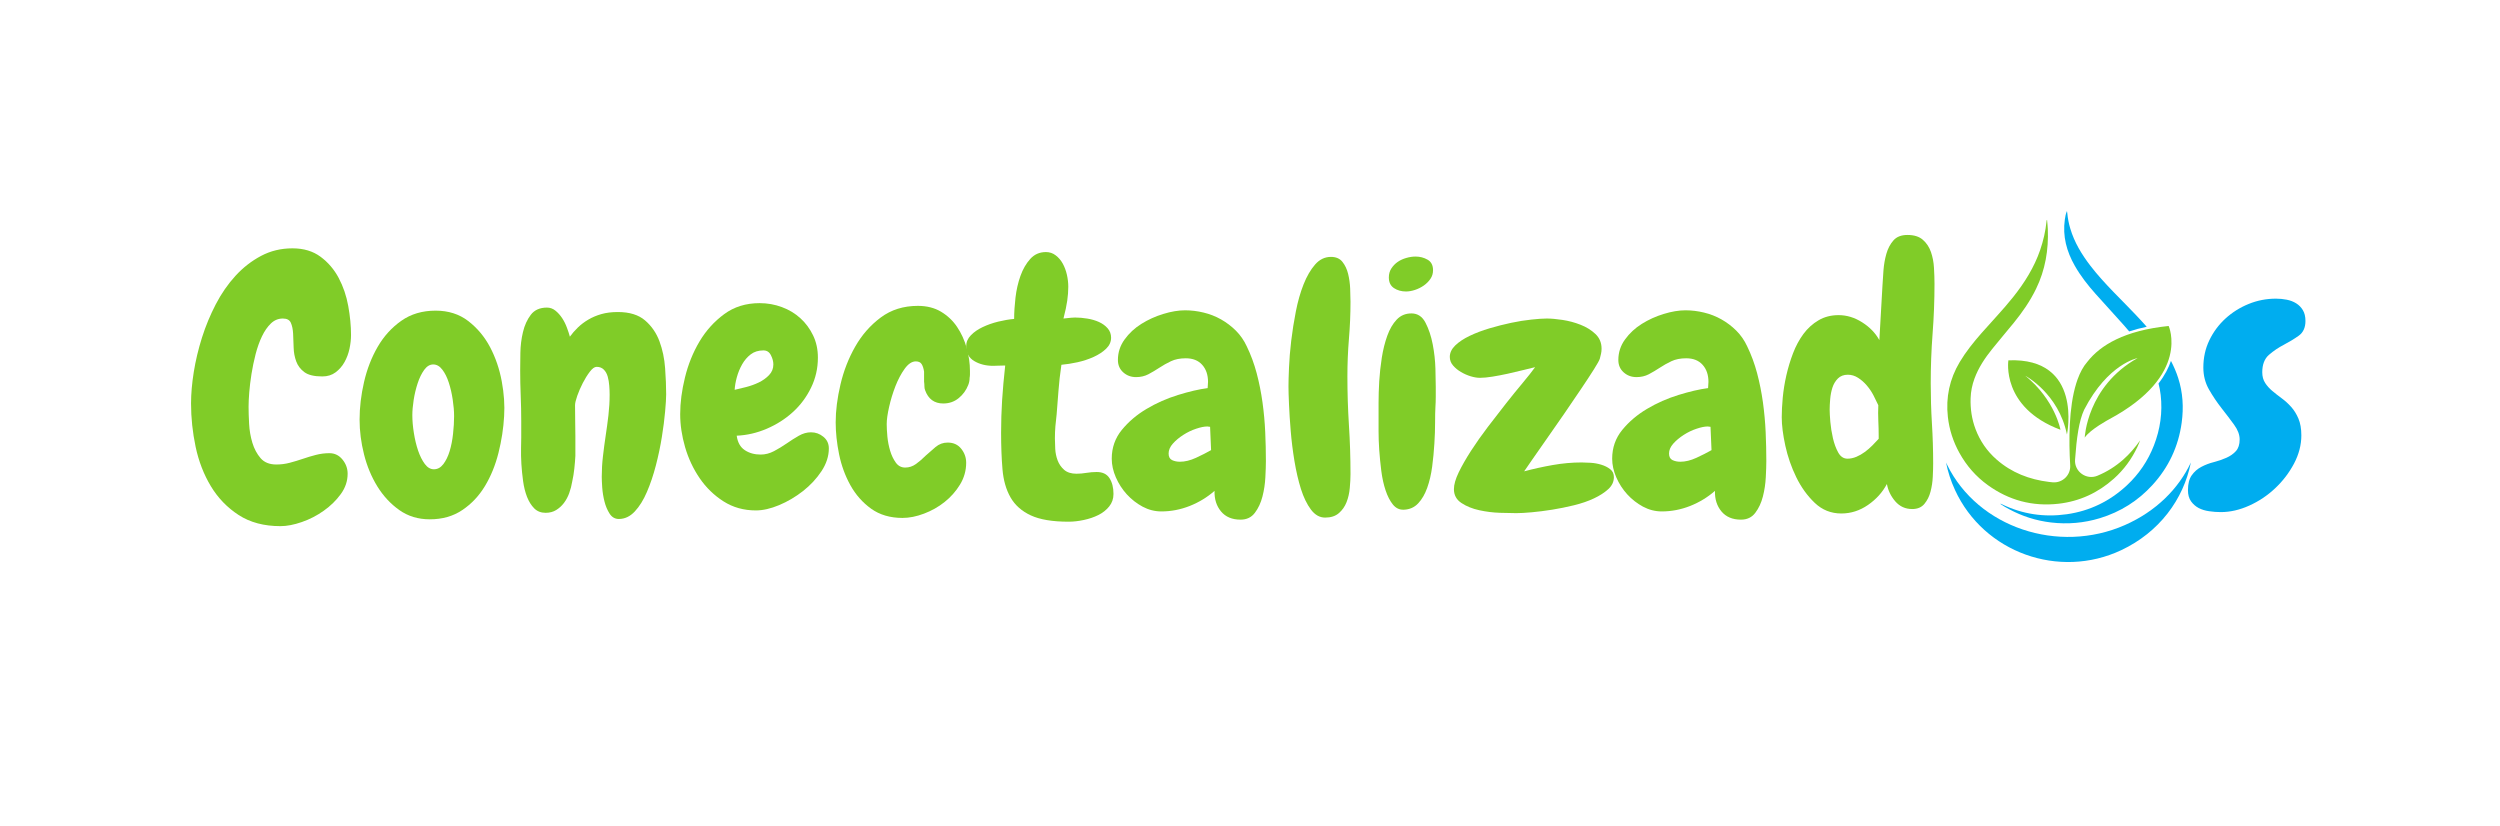 <svg xmlns="http://www.w3.org/2000/svg" xmlns:xlink="http://www.w3.org/1999/xlink" width="1090" viewBox="0 0 817.5 270" height="360" preserveAspectRatio="xMidYMid meet"><defs><g></g><clipPath id="07bd3ca1bc"><path d="M 636.359 151.125 L 716.422 151.125 L 716.422 183.781 L 636.359 183.781 Z M 636.359 151.125 " clip-rule="nonzero"></path></clipPath><clipPath id="fbee37e7ff"><path d="M 636.203 71 L 711 71 L 711 165 L 636.203 165 Z M 636.203 71 " clip-rule="nonzero"></path></clipPath></defs><g clip-path="url(#07bd3ca1bc)"><path fill="#00adef" d="M 694.848 171.691 C 673.09 181.285 646.82 172.504 636.746 152.059 C 636.613 151.785 636.488 151.516 636.359 151.242 C 636.945 154.234 637.906 157.242 639.301 160.266 C 648.727 180.715 673.305 189.496 693.66 179.898 C 706.031 174.066 714.008 163.344 716.418 151.223 C 712.367 159.871 704.984 167.219 694.848 171.691 " fill-opacity="1" fill-rule="nonzero"></path></g><path fill="#80cc28" d="M 656.742 117.828 C 656.742 117.828 654.262 133.227 673.777 140.539 C 673.777 140.539 672.023 130.773 662.285 122.891 C 662.285 122.891 673.148 128.605 675.895 142.09 C 675.895 142.09 681.246 116.828 656.742 117.828 " fill-opacity="1" fill-rule="nonzero"></path><path fill="#00adef" d="M 685.266 96.113 C 688.371 99.594 691.543 103.012 694.637 106.5 C 695.184 107.117 695.719 107.746 696.25 108.375 C 698.035 107.781 699.945 107.273 701.973 106.852 C 701.438 106.242 700.895 105.641 700.348 105.043 C 697.309 101.727 694.102 98.57 690.98 95.332 C 688.395 92.645 685.867 89.906 683.594 86.945 C 680.727 83.215 678.305 79.242 676.969 74.695 C 676.492 73.082 676.16 71.441 676.012 69.766 C 675.988 69.512 675.938 69.254 675.902 69 C 675.492 69.902 675.336 70.852 675.199 71.801 C 674.43 77.234 675.781 82.223 678.469 86.926 C 680.367 90.254 682.719 93.258 685.266 96.113 " fill-opacity="1" fill-rule="nonzero"></path><path fill="#00adef" d="M 712.258 123.578 C 711.633 121.645 710.832 119.793 709.902 118.008 C 709.168 120.199 707.918 122.715 705.836 125.398 C 706.152 126.629 706.398 127.879 706.543 129.16 C 707.191 134.84 706.398 140.344 704.328 145.668 C 702.375 150.688 699.414 155.059 695.453 158.742 C 689.922 163.883 683.398 167.078 675.871 168.152 C 668.441 169.211 661.32 168.148 654.566 164.867 C 654.441 164.805 654.324 164.676 654.09 164.773 C 655.02 165.441 655.988 165.973 656.957 166.496 C 661.242 168.812 665.816 170.273 670.668 170.848 C 676.094 171.488 681.434 171.039 686.664 169.445 C 693.395 167.395 699.121 163.77 703.824 158.629 C 709.145 152.82 712.348 145.996 713.41 138.211 C 714.086 133.254 713.809 128.371 712.258 123.578 " fill-opacity="1" fill-rule="nonzero"></path><g clip-path="url(#fbee37e7ff)"><path fill="#80cc28" d="M 673.09 164.727 C 680.043 163.945 686.086 161.125 691.254 156.504 C 694.523 153.582 697.059 150.102 698.922 146.152 C 699.09 145.797 699.246 145.438 699.395 145.078 C 699.547 144.723 699.684 144.363 699.824 144.004 C 698.199 146.312 696.402 148.43 694.293 150.289 C 691.793 152.492 689.012 154.254 685.926 155.535 C 685.902 155.547 685.875 155.559 685.848 155.57 C 682.223 157.062 678.27 154.199 678.543 150.328 C 679.051 143.137 679.82 137.625 681.52 133.977 C 689.344 118.855 698.98 117.102 698.98 117.102 C 682.391 126.395 681.703 143.105 681.703 143.105 C 683.477 140.41 689.789 137.055 689.789 137.055 C 716.496 122.703 709.152 106.594 709.152 106.594 C 694.781 108.07 686.852 112.828 682.578 118.297 C 681.242 119.812 680.195 121.781 679.375 124.035 C 679.219 124.445 679.082 124.859 678.957 125.27 C 676.445 133.258 676.48 144.262 676.957 152.16 C 677.152 155.359 674.426 158.004 671.195 157.715 C 670.805 157.68 670.41 157.637 670.02 157.59 C 663.586 156.797 657.793 154.566 652.895 150.273 C 649.75 147.523 647.461 144.203 646 140.324 C 644.766 137.055 644.277 133.664 644.391 130.18 C 644.465 127.98 644.898 125.855 645.656 123.793 C 646.973 120.211 649.066 117.074 651.449 114.117 C 653.773 111.234 656.18 108.414 658.52 105.543 C 661.324 102.09 663.844 98.457 665.793 94.453 C 668.812 88.25 669.914 81.688 669.633 74.859 C 669.594 73.883 669.477 72.91 669.391 71.895 C 669.188 72.07 669.223 72.266 669.203 72.445 C 668.883 75.629 668.172 78.73 667.133 81.754 C 665.176 87.457 662.008 92.48 658.266 97.184 C 655.023 101.254 651.398 105 647.969 108.914 C 645.348 111.902 642.863 114.984 640.82 118.402 C 637.508 123.957 636.238 129.934 636.953 136.324 C 637.418 140.5 638.695 144.434 640.742 148.125 C 643.059 152.309 646.145 155.844 650.039 158.648 C 656.918 163.602 664.613 165.676 673.09 164.727 " fill-opacity="1" fill-rule="nonzero"></path></g><g fill="#80cc28" fill-opacity="1"><g transform="translate(61.91, 166.565)"><g><path d="M 52.875 -57.016 C 52.875 -55.598 52.707 -54.102 52.375 -52.531 C 52.039 -50.969 51.5 -49.516 50.75 -48.172 C 50 -46.828 49.023 -45.707 47.828 -44.812 C 46.641 -43.914 45.188 -43.469 43.469 -43.469 C 40.852 -43.469 38.91 -43.93 37.641 -44.859 C 36.367 -45.797 35.473 -46.973 34.953 -48.391 C 34.43 -49.816 34.148 -51.332 34.109 -52.938 C 34.078 -54.539 34.02 -56.051 33.938 -57.469 C 33.863 -58.883 33.617 -60.062 33.203 -61 C 32.797 -61.938 31.922 -62.406 30.578 -62.406 C 29.086 -62.406 27.781 -61.863 26.656 -60.781 C 25.539 -59.695 24.57 -58.297 23.75 -56.578 C 22.926 -54.859 22.234 -52.914 21.672 -50.75 C 21.117 -48.582 20.672 -46.43 20.328 -44.297 C 19.992 -42.172 19.75 -40.156 19.594 -38.25 C 19.445 -36.352 19.375 -34.805 19.375 -33.609 C 19.375 -32.035 19.43 -30.164 19.547 -28 C 19.66 -25.844 20.016 -23.773 20.609 -21.797 C 21.211 -19.816 22.109 -18.133 23.297 -16.75 C 24.492 -15.363 26.211 -14.672 28.453 -14.672 C 29.953 -14.672 31.41 -14.859 32.828 -15.234 C 34.242 -15.609 35.66 -16.035 37.078 -16.516 C 38.492 -17.004 39.93 -17.438 41.391 -17.812 C 42.848 -18.188 44.32 -18.375 45.812 -18.375 C 47.531 -18.375 48.953 -17.68 50.078 -16.297 C 51.203 -14.922 51.766 -13.375 51.766 -11.656 C 51.766 -9.258 51.016 -7.035 49.516 -4.984 C 48.023 -2.93 46.176 -1.125 43.969 0.438 C 41.77 2.008 39.379 3.242 36.797 4.141 C 34.223 5.035 31.891 5.484 29.797 5.484 C 24.422 5.484 19.863 4.27 16.125 1.844 C 12.395 -0.582 9.367 -3.719 7.047 -7.562 C 4.734 -11.406 3.07 -15.695 2.062 -20.438 C 1.062 -25.188 0.562 -29.914 0.562 -34.625 C 0.562 -37.758 0.859 -41.191 1.453 -44.922 C 2.055 -48.66 2.953 -52.414 4.141 -56.188 C 5.336 -59.957 6.848 -63.598 8.672 -67.109 C 10.504 -70.617 12.656 -73.719 15.125 -76.406 C 17.594 -79.094 20.375 -81.254 23.469 -82.891 C 26.57 -84.535 29.988 -85.359 33.719 -85.359 C 37.375 -85.359 40.438 -84.441 42.906 -82.609 C 45.375 -80.785 47.352 -78.473 48.844 -75.672 C 50.332 -72.867 51.375 -69.805 51.969 -66.484 C 52.57 -63.16 52.875 -60.004 52.875 -57.016 Z M 52.875 -57.016 "></path></g></g></g><g fill="#80cc28" fill-opacity="1"><g transform="translate(115.896, 166.565)"><g><path d="M 24.641 3.25 C 20.836 3.25 17.516 2.238 14.672 0.219 C 11.836 -1.789 9.445 -4.363 7.5 -7.5 C 5.562 -10.645 4.109 -14.141 3.141 -17.984 C 2.172 -21.828 1.688 -25.617 1.688 -29.359 C 1.688 -33.316 2.172 -37.406 3.141 -41.625 C 4.109 -45.844 5.598 -49.688 7.609 -53.156 C 9.629 -56.633 12.207 -59.473 15.344 -61.672 C 18.477 -63.879 22.211 -64.984 26.547 -64.984 C 30.734 -64.984 34.301 -63.844 37.25 -61.562 C 40.195 -59.281 42.566 -56.441 44.359 -53.047 C 46.148 -49.648 47.422 -45.93 48.172 -41.891 C 48.922 -37.859 49.18 -34.051 48.953 -30.469 C 48.734 -26.508 48.117 -22.516 47.109 -18.484 C 46.098 -14.453 44.617 -10.828 42.672 -7.609 C 40.734 -4.398 38.27 -1.789 35.281 0.219 C 32.301 2.238 28.754 3.25 24.641 3.25 Z M 25.766 -47.391 C 24.648 -47.391 23.66 -46.789 22.797 -45.594 C 21.941 -44.395 21.234 -42.938 20.672 -41.219 C 20.109 -39.508 19.676 -37.703 19.375 -35.797 C 19.082 -33.891 18.938 -32.227 18.938 -30.812 C 18.938 -29.02 19.102 -27.078 19.438 -24.984 C 19.77 -22.891 20.234 -20.961 20.828 -19.203 C 21.43 -17.453 22.16 -16 23.016 -14.844 C 23.879 -13.688 24.867 -13.109 25.984 -13.109 C 27.18 -13.109 28.207 -13.664 29.062 -14.781 C 29.926 -15.906 30.617 -17.328 31.141 -19.047 C 31.66 -20.766 32.031 -22.648 32.25 -24.703 C 32.477 -26.754 32.594 -28.676 32.594 -30.469 C 32.594 -32.113 32.441 -33.926 32.141 -35.906 C 31.848 -37.883 31.422 -39.734 30.859 -41.453 C 30.305 -43.172 29.598 -44.586 28.734 -45.703 C 27.879 -46.828 26.891 -47.391 25.766 -47.391 Z M 25.766 -47.391 "></path></g></g></g><g fill="#80cc28" fill-opacity="1"><g transform="translate(167.195, 166.565)"><g><path d="M 35.172 3.141 C 33.898 3.141 32.891 2.555 32.141 1.391 C 31.398 0.234 30.844 -1.086 30.469 -2.578 C 30.094 -4.066 29.848 -5.578 29.734 -7.109 C 29.629 -8.641 29.578 -9.816 29.578 -10.641 C 29.578 -12.879 29.707 -15.117 29.969 -17.359 C 30.227 -19.598 30.523 -21.836 30.859 -24.078 C 31.203 -26.328 31.504 -28.57 31.766 -30.812 C 32.023 -33.051 32.156 -35.289 32.156 -37.531 C 32.156 -38.426 32.113 -39.395 32.031 -40.438 C 31.957 -41.488 31.789 -42.477 31.531 -43.406 C 31.27 -44.344 30.844 -45.109 30.25 -45.703 C 29.656 -46.305 28.867 -46.609 27.891 -46.609 C 27.223 -46.609 26.477 -46.066 25.656 -44.984 C 24.832 -43.898 24.066 -42.664 23.359 -41.281 C 22.648 -39.895 22.051 -38.508 21.562 -37.125 C 21.082 -35.75 20.844 -34.727 20.844 -34.062 C 20.844 -32.414 20.859 -30.75 20.891 -29.062 C 20.93 -27.383 20.953 -25.688 20.953 -23.969 L 20.953 -17.484 C 20.879 -16.129 20.766 -14.742 20.609 -13.328 C 20.461 -11.91 20.238 -10.531 19.938 -9.188 C 19.719 -7.844 19.383 -6.551 18.938 -5.312 C 18.488 -4.082 17.906 -3 17.188 -2.062 C 16.477 -1.133 15.641 -0.375 14.672 0.219 C 13.703 0.82 12.547 1.125 11.203 1.125 C 9.711 1.125 8.477 0.641 7.5 -0.328 C 6.531 -1.305 5.742 -2.562 5.141 -4.094 C 4.547 -5.625 4.117 -7.336 3.859 -9.234 C 3.598 -11.141 3.41 -13.008 3.297 -14.844 C 3.191 -16.676 3.156 -18.359 3.188 -19.891 C 3.227 -21.422 3.25 -22.633 3.25 -23.531 L 3.25 -28.797 C 3.25 -31.629 3.191 -34.426 3.078 -37.188 C 2.961 -39.957 2.906 -42.723 2.906 -45.484 C 2.906 -46.973 2.926 -48.875 2.969 -51.188 C 3.008 -53.508 3.289 -55.77 3.812 -57.969 C 4.332 -60.176 5.188 -62.062 6.375 -63.625 C 7.57 -65.195 9.332 -65.984 11.656 -65.984 C 12.695 -65.984 13.629 -65.645 14.453 -64.969 C 15.273 -64.301 16.004 -63.484 16.641 -62.516 C 17.273 -61.547 17.797 -60.5 18.203 -59.375 C 18.617 -58.258 18.938 -57.289 19.156 -56.469 C 19.906 -57.508 20.781 -58.516 21.781 -59.484 C 22.789 -60.453 23.93 -61.312 25.203 -62.062 C 26.473 -62.812 27.891 -63.41 29.453 -63.859 C 31.023 -64.305 32.82 -64.531 34.844 -64.531 C 38.656 -64.531 41.625 -63.613 43.75 -61.781 C 45.875 -59.957 47.441 -57.68 48.453 -54.953 C 49.461 -52.223 50.078 -49.289 50.297 -46.156 C 50.523 -43.02 50.641 -40.18 50.641 -37.641 C 50.641 -36.367 50.523 -34.484 50.297 -31.984 C 50.078 -29.484 49.723 -26.719 49.234 -23.688 C 48.754 -20.664 48.102 -17.566 47.281 -14.391 C 46.457 -11.223 45.484 -8.332 44.359 -5.719 C 43.242 -3.102 41.922 -0.973 40.391 0.672 C 38.859 2.316 37.117 3.141 35.172 3.141 Z M 35.172 3.141 "></path></g></g></g><g fill="#80cc28" fill-opacity="1"><g transform="translate(220.733, 166.565)"><g><path d="M 50.297 -19.938 C 50.297 -17.395 49.492 -14.91 47.891 -12.484 C 46.285 -10.055 44.27 -7.891 41.844 -5.984 C 39.414 -4.086 36.816 -2.555 34.047 -1.391 C 31.285 -0.234 28.75 0.344 26.438 0.344 C 22.477 0.344 18.945 -0.645 15.844 -2.625 C 12.75 -4.602 10.156 -7.125 8.062 -10.188 C 5.969 -13.25 4.379 -16.629 3.297 -20.328 C 2.223 -24.023 1.688 -27.629 1.688 -31.141 C 1.688 -34.879 2.207 -38.875 3.25 -43.125 C 4.289 -47.383 5.875 -51.305 8 -54.891 C 10.133 -58.473 12.828 -61.457 16.078 -63.844 C 19.328 -66.238 23.191 -67.438 27.672 -67.438 C 30.211 -67.438 32.641 -67.004 34.953 -66.141 C 37.266 -65.285 39.281 -64.07 41 -62.5 C 42.719 -60.938 44.098 -59.07 45.141 -56.906 C 46.191 -54.738 46.719 -52.312 46.719 -49.625 C 46.719 -46.113 45.969 -42.828 44.469 -39.766 C 42.977 -36.703 41 -34.051 38.531 -31.812 C 36.07 -29.57 33.234 -27.758 30.016 -26.375 C 26.805 -25 23.523 -24.238 20.172 -24.094 C 20.461 -21.926 21.336 -20.352 22.797 -19.375 C 24.254 -18.406 25.988 -17.922 28 -17.922 C 29.5 -17.922 30.957 -18.297 32.375 -19.047 C 33.789 -19.797 35.172 -20.633 36.516 -21.562 C 37.859 -22.5 39.18 -23.336 40.484 -24.078 C 41.797 -24.828 43.125 -25.203 44.469 -25.203 C 45.969 -25.203 47.312 -24.719 48.5 -23.75 C 49.695 -22.781 50.297 -21.508 50.297 -19.938 Z M 32.156 -47.391 C 32.156 -48.359 31.891 -49.363 31.359 -50.406 C 30.836 -51.457 30.02 -51.984 28.906 -51.984 C 27.258 -51.984 25.875 -51.551 24.75 -50.688 C 23.633 -49.832 22.703 -48.75 21.953 -47.438 C 21.211 -46.133 20.633 -44.734 20.219 -43.234 C 19.812 -41.742 19.57 -40.363 19.5 -39.094 C 20.539 -39.32 21.789 -39.625 23.25 -40 C 24.707 -40.375 26.086 -40.875 27.391 -41.5 C 28.703 -42.133 29.82 -42.938 30.75 -43.906 C 31.688 -44.883 32.156 -46.047 32.156 -47.391 Z M 32.156 -47.391 "></path></g></g></g><g fill="#80cc28" fill-opacity="1"><g transform="translate(272.143, 166.565)"><g><path d="M 44.922 -43.016 C 44.922 -42.641 44.883 -42.25 44.812 -41.844 C 44.738 -41.438 44.625 -41.047 44.469 -40.672 C 43.801 -38.953 42.754 -37.516 41.328 -36.359 C 39.91 -35.203 38.234 -34.625 36.297 -34.625 C 33.379 -34.625 31.398 -36.078 30.359 -38.984 C 30.211 -39.359 30.141 -39.785 30.141 -40.266 C 30.141 -40.754 30.102 -41.258 30.031 -41.781 L 30.031 -45.031 C 29.875 -46.082 29.609 -46.906 29.234 -47.5 C 28.867 -48.094 28.234 -48.391 27.328 -48.391 C 26.066 -48.391 24.852 -47.586 23.688 -45.984 C 22.531 -44.379 21.52 -42.473 20.656 -40.266 C 19.801 -38.066 19.113 -35.812 18.594 -33.5 C 18.07 -31.188 17.812 -29.316 17.812 -27.891 C 17.812 -26.773 17.883 -25.41 18.031 -23.797 C 18.188 -22.191 18.488 -20.645 18.938 -19.156 C 19.383 -17.664 20 -16.379 20.781 -15.297 C 21.562 -14.211 22.586 -13.672 23.859 -13.672 C 25.129 -13.672 26.305 -14.062 27.391 -14.844 C 28.473 -15.625 29.535 -16.539 30.578 -17.594 C 31.555 -18.488 32.625 -19.422 33.781 -20.391 C 34.938 -21.359 36.258 -21.844 37.75 -21.844 C 39.625 -21.844 41.098 -21.172 42.172 -19.828 C 43.254 -18.484 43.797 -16.953 43.797 -15.234 C 43.797 -12.691 43.125 -10.316 41.781 -8.109 C 40.438 -5.91 38.754 -4.008 36.734 -2.406 C 34.723 -0.801 32.484 0.461 30.016 1.391 C 27.555 2.328 25.207 2.797 22.969 2.797 C 18.938 2.797 15.52 1.789 12.719 -0.219 C 9.914 -2.238 7.656 -4.797 5.938 -7.891 C 4.219 -10.992 2.984 -14.375 2.234 -18.031 C 1.492 -21.695 1.125 -25.172 1.125 -28.453 C 1.125 -32.266 1.645 -36.391 2.688 -40.828 C 3.727 -45.273 5.332 -49.398 7.5 -53.203 C 9.664 -57.016 12.445 -60.191 15.844 -62.734 C 19.25 -65.273 23.301 -66.547 28 -66.547 C 30.914 -66.547 33.438 -65.91 35.562 -64.641 C 37.695 -63.367 39.453 -61.707 40.828 -59.656 C 42.211 -57.602 43.258 -55.305 43.969 -52.766 C 44.676 -50.223 45.031 -47.723 45.031 -45.266 C 45.031 -44.891 45.031 -44.516 45.031 -44.141 C 45.031 -43.766 44.992 -43.391 44.922 -43.016 Z M 44.922 -43.016 "></path></g></g></g><g fill="#80cc28" fill-opacity="1"><g transform="translate(319.969, 166.565)"><g><path d="M 29.469 4.031 C 24.164 4.031 20.035 3.336 17.078 1.953 C 14.129 0.578 11.926 -1.379 10.469 -3.922 C 9.02 -6.461 8.145 -9.523 7.844 -13.109 C 7.539 -16.691 7.391 -20.688 7.391 -25.094 C 7.391 -28.602 7.5 -32.129 7.719 -35.672 C 7.945 -39.223 8.285 -43.016 8.734 -47.047 C 7.691 -47.047 6.867 -47.023 6.266 -46.984 C 5.672 -46.953 5.188 -46.938 4.812 -46.938 C 2.426 -46.938 0.359 -47.457 -1.391 -48.5 C -3.148 -49.551 -4.031 -51.16 -4.031 -53.328 C -4.031 -54.672 -3.523 -55.863 -2.516 -56.906 C -1.516 -57.957 -0.227 -58.852 1.344 -59.594 C 2.914 -60.344 4.613 -60.941 6.438 -61.391 C 8.27 -61.836 10.008 -62.133 11.656 -62.281 C 11.656 -64.375 11.801 -66.691 12.094 -69.234 C 12.395 -71.773 12.938 -74.145 13.719 -76.344 C 14.508 -78.551 15.578 -80.398 16.922 -81.891 C 18.266 -83.391 19.977 -84.141 22.062 -84.141 C 23.258 -84.141 24.32 -83.781 25.25 -83.062 C 26.188 -82.352 26.953 -81.457 27.547 -80.375 C 28.148 -79.289 28.602 -78.078 28.906 -76.734 C 29.207 -75.391 29.359 -74.082 29.359 -72.812 C 29.359 -71.32 29.242 -69.789 29.016 -68.219 C 28.797 -66.656 28.383 -64.719 27.781 -62.406 C 29.051 -62.551 29.91 -62.641 30.359 -62.672 C 30.805 -62.711 31.219 -62.734 31.594 -62.734 C 32.863 -62.734 34.188 -62.617 35.562 -62.391 C 36.945 -62.172 38.219 -61.801 39.375 -61.281 C 40.531 -60.758 41.484 -60.066 42.234 -59.203 C 42.984 -58.348 43.359 -57.32 43.359 -56.125 C 43.359 -54.781 42.816 -53.582 41.734 -52.531 C 40.648 -51.488 39.285 -50.594 37.641 -49.844 C 35.992 -49.102 34.238 -48.523 32.375 -48.109 C 30.508 -47.703 28.754 -47.426 27.109 -47.281 C 26.66 -44.219 26.344 -41.395 26.156 -38.812 C 25.969 -36.238 25.766 -33.645 25.547 -31.031 C 25.391 -29.758 25.254 -28.469 25.141 -27.156 C 25.035 -25.852 24.984 -24.531 24.984 -23.188 C 24.984 -22.219 25.02 -21.078 25.094 -19.766 C 25.164 -18.461 25.426 -17.211 25.875 -16.016 C 26.32 -14.828 27.031 -13.801 28 -12.938 C 28.977 -12.082 30.328 -11.656 32.047 -11.656 C 33.086 -11.656 34.164 -11.75 35.281 -11.938 C 36.406 -12.125 37.531 -12.219 38.656 -12.219 C 40.594 -12.219 41.988 -11.539 42.844 -10.188 C 43.707 -8.844 44.141 -7.129 44.141 -5.047 C 44.141 -3.473 43.672 -2.109 42.734 -0.953 C 41.805 0.203 40.629 1.133 39.203 1.844 C 37.785 2.551 36.195 3.094 34.438 3.469 C 32.688 3.844 31.031 4.031 29.469 4.031 Z M 29.469 4.031 "></path></g></g></g><g fill="#80cc28" fill-opacity="1"><g transform="translate(362.979, 166.565)"><g><path d="M 50.969 -15.797 C 50.969 -14.453 50.91 -12.695 50.797 -10.531 C 50.691 -8.363 50.375 -6.254 49.844 -4.203 C 49.32 -2.148 48.5 -0.379 47.375 1.109 C 46.258 2.609 44.695 3.359 42.688 3.359 C 39.914 3.359 37.785 2.461 36.297 0.672 C 34.805 -1.117 34.098 -3.359 34.172 -6.047 C 31.773 -3.953 29.066 -2.305 26.047 -1.109 C 23.023 0.078 19.941 0.672 16.797 0.672 C 14.641 0.672 12.586 0.148 10.641 -0.891 C 8.703 -1.941 6.984 -3.285 5.484 -4.922 C 3.992 -6.566 2.801 -8.414 1.906 -10.469 C 1.008 -12.531 0.562 -14.566 0.562 -16.578 C 0.562 -20.16 1.66 -23.297 3.859 -25.984 C 6.066 -28.68 8.773 -30.977 11.984 -32.875 C 15.191 -34.781 18.609 -36.289 22.234 -37.406 C 25.859 -38.531 29.086 -39.281 31.922 -39.656 C 31.922 -40.031 31.941 -40.363 31.984 -40.656 C 32.023 -40.957 32.047 -41.297 32.047 -41.672 C 32.047 -43.984 31.41 -45.848 30.141 -47.266 C 28.867 -48.691 27.078 -49.406 24.766 -49.406 C 22.891 -49.406 21.281 -49.086 19.938 -48.453 C 18.594 -47.816 17.32 -47.102 16.125 -46.312 C 14.938 -45.531 13.742 -44.82 12.547 -44.188 C 11.348 -43.562 10.004 -43.25 8.516 -43.25 C 6.867 -43.25 5.469 -43.77 4.312 -44.812 C 3.156 -45.852 2.578 -47.195 2.578 -48.844 C 2.578 -51.312 3.305 -53.551 4.766 -55.562 C 6.223 -57.582 8.051 -59.281 10.25 -60.656 C 12.457 -62.039 14.848 -63.125 17.422 -63.906 C 19.992 -64.695 22.363 -65.094 24.531 -65.094 C 26.551 -65.094 28.566 -64.848 30.578 -64.359 C 32.598 -63.879 34.504 -63.133 36.297 -62.125 C 38.086 -61.113 39.711 -59.879 41.172 -58.422 C 42.629 -56.961 43.805 -55.266 44.703 -53.328 C 46.047 -50.566 47.129 -47.633 47.953 -44.531 C 48.773 -41.426 49.41 -38.25 49.859 -35 C 50.305 -31.758 50.602 -28.516 50.75 -25.266 C 50.895 -22.016 50.969 -18.859 50.969 -15.797 Z M 33.047 -19.375 L 32.719 -27 C 32.562 -27 32.41 -27.016 32.266 -27.047 C 32.117 -27.086 31.969 -27.109 31.812 -27.109 C 30.844 -27.109 29.629 -26.863 28.172 -26.375 C 26.711 -25.895 25.312 -25.223 23.969 -24.359 C 22.625 -23.504 21.484 -22.551 20.547 -21.5 C 19.617 -20.457 19.156 -19.379 19.156 -18.266 C 19.156 -17.211 19.523 -16.5 20.266 -16.125 C 21.016 -15.758 21.879 -15.578 22.859 -15.578 C 24.492 -15.578 26.242 -16.004 28.109 -16.859 C 29.984 -17.723 31.629 -18.562 33.047 -19.375 Z M 33.047 -19.375 "></path></g></g></g><g fill="#80cc28" fill-opacity="1"><g transform="translate(417.302, 166.565)"><g><path d="M 24.312 -67.891 C 24.312 -63.859 24.141 -59.805 23.797 -55.734 C 23.461 -51.66 23.297 -47.57 23.297 -43.469 C 23.297 -38.164 23.461 -32.863 23.797 -27.562 C 24.141 -22.258 24.312 -16.922 24.312 -11.547 C 24.312 -10.191 24.234 -8.676 24.078 -7 C 23.93 -5.32 23.578 -3.77 23.016 -2.344 C 22.461 -0.926 21.625 0.266 20.5 1.234 C 19.383 2.203 17.891 2.688 16.016 2.688 C 14.223 2.688 12.672 1.805 11.359 0.047 C 10.055 -1.703 8.973 -3.938 8.109 -6.656 C 7.254 -9.383 6.547 -12.43 5.984 -15.797 C 5.43 -19.16 5.023 -22.426 4.766 -25.594 C 4.504 -28.77 4.316 -31.68 4.203 -34.328 C 4.086 -36.984 4.031 -38.945 4.031 -40.219 C 4.031 -41.633 4.086 -43.688 4.203 -46.375 C 4.316 -49.062 4.555 -51.973 4.922 -55.109 C 5.297 -58.254 5.801 -61.453 6.438 -64.703 C 7.07 -67.953 7.91 -70.898 8.953 -73.547 C 10.004 -76.203 11.258 -78.367 12.719 -80.047 C 14.176 -81.723 15.91 -82.562 17.922 -82.562 C 19.566 -82.562 20.816 -82.02 21.672 -80.938 C 22.535 -79.852 23.156 -78.547 23.531 -77.016 C 23.906 -75.484 24.129 -73.879 24.203 -72.203 C 24.273 -70.523 24.312 -69.086 24.312 -67.891 Z M 24.312 -67.891 "></path></g></g></g><g fill="#80cc28" fill-opacity="1"><g transform="translate(446.759, 166.565)"><g><path d="M 21.844 -78.203 C 21.844 -77.148 21.562 -76.211 21 -75.391 C 20.445 -74.566 19.723 -73.836 18.828 -73.203 C 17.93 -72.578 16.957 -72.094 15.906 -71.75 C 14.863 -71.414 13.895 -71.25 13 -71.25 C 11.5 -71.25 10.188 -71.617 9.062 -72.359 C 7.945 -73.109 7.391 -74.27 7.391 -75.844 C 7.391 -76.969 7.672 -77.957 8.234 -78.812 C 8.797 -79.664 9.488 -80.375 10.312 -80.938 C 11.133 -81.5 12.066 -81.926 13.109 -82.219 C 14.148 -82.52 15.156 -82.672 16.125 -82.672 C 17.551 -82.672 18.859 -82.332 20.047 -81.656 C 21.242 -80.988 21.844 -79.836 21.844 -78.203 Z M 22.734 -40.109 C 22.734 -39.055 22.734 -37.953 22.734 -36.797 C 22.734 -35.641 22.695 -34.539 22.625 -33.5 C 22.551 -32.227 22.516 -30.523 22.516 -28.391 C 22.516 -26.266 22.438 -23.969 22.281 -21.5 C 22.133 -19.039 21.895 -16.539 21.562 -14 C 21.227 -11.457 20.688 -9.141 19.938 -7.047 C 19.195 -4.961 18.207 -3.266 16.969 -1.953 C 15.738 -0.648 14.191 0.035 12.328 0.109 C 10.898 0.18 9.703 -0.375 8.734 -1.562 C 7.766 -2.758 6.961 -4.312 6.328 -6.219 C 5.691 -8.125 5.223 -10.25 4.922 -12.594 C 4.629 -14.945 4.406 -17.223 4.25 -19.422 C 4.102 -21.629 4.031 -23.664 4.031 -25.531 C 4.031 -27.406 4.031 -28.789 4.031 -29.688 C 4.031 -30.883 4.031 -32.582 4.031 -34.781 C 4.031 -36.988 4.102 -39.359 4.25 -41.891 C 4.406 -44.43 4.688 -47.008 5.094 -49.625 C 5.508 -52.238 6.109 -54.629 6.891 -56.797 C 7.672 -58.961 8.695 -60.719 9.969 -62.062 C 11.238 -63.406 12.844 -64.078 14.781 -64.078 C 16.801 -64.078 18.332 -63.066 19.375 -61.047 C 20.426 -59.035 21.211 -56.688 21.734 -54 C 22.254 -51.312 22.551 -48.641 22.625 -45.984 C 22.695 -43.336 22.734 -41.379 22.734 -40.109 Z M 22.734 -40.109 "></path></g></g></g><g fill="#80cc28" fill-opacity="1"><g transform="translate(474.088, 166.565)"><g><path d="M 53.656 -10.531 C 53.656 -9.039 53.039 -7.734 51.812 -6.609 C 50.582 -5.484 49.016 -4.473 47.109 -3.578 C 45.203 -2.68 43.035 -1.938 40.609 -1.344 C 38.18 -0.75 35.789 -0.266 33.438 0.109 C 31.082 0.484 28.859 0.766 26.766 0.953 C 24.68 1.141 23.004 1.234 21.734 1.234 C 20.461 1.234 18.688 1.195 16.406 1.125 C 14.133 1.051 11.879 0.77 9.641 0.281 C 7.398 -0.207 5.457 -0.992 3.812 -2.078 C 2.164 -3.16 1.344 -4.672 1.344 -6.609 C 1.344 -8.098 1.863 -9.926 2.906 -12.094 C 3.957 -14.258 5.301 -16.613 6.938 -19.156 C 8.582 -21.695 10.41 -24.289 12.422 -26.938 C 14.441 -29.594 16.422 -32.148 18.359 -34.609 C 20.305 -37.078 22.141 -39.336 23.859 -41.391 C 25.578 -43.441 26.922 -45.145 27.891 -46.5 C 26.848 -46.27 25.523 -45.945 23.922 -45.531 C 22.316 -45.125 20.656 -44.734 18.938 -44.359 C 17.219 -43.984 15.555 -43.664 13.953 -43.406 C 12.348 -43.145 10.984 -43.016 9.859 -43.016 C 8.961 -43.016 7.953 -43.18 6.828 -43.516 C 5.711 -43.859 4.648 -44.328 3.641 -44.922 C 2.629 -45.516 1.77 -46.223 1.062 -47.047 C 0.352 -47.867 0 -48.805 0 -49.859 C 0 -51.203 0.594 -52.453 1.781 -53.609 C 2.977 -54.766 4.547 -55.805 6.484 -56.734 C 8.43 -57.672 10.598 -58.492 12.984 -59.203 C 15.379 -59.91 17.734 -60.508 20.047 -61 C 22.367 -61.488 24.57 -61.844 26.656 -62.062 C 28.75 -62.289 30.43 -62.406 31.703 -62.406 C 33.117 -62.406 34.832 -62.254 36.844 -61.953 C 38.863 -61.648 40.828 -61.125 42.734 -60.375 C 44.641 -59.633 46.266 -58.629 47.609 -57.359 C 48.953 -56.086 49.625 -54.484 49.625 -52.547 C 49.625 -51.941 49.566 -51.395 49.453 -50.906 C 49.348 -50.426 49.219 -49.891 49.062 -49.297 C 48.914 -48.773 48.266 -47.598 47.109 -45.766 C 45.953 -43.93 44.531 -41.766 42.844 -39.266 C 41.164 -36.766 39.336 -34.078 37.359 -31.203 C 35.379 -28.328 33.492 -25.617 31.703 -23.078 C 29.91 -20.535 28.344 -18.289 27 -16.344 C 25.656 -14.406 24.758 -13.102 24.312 -12.438 C 27.375 -13.258 30.488 -13.945 33.656 -14.5 C 36.832 -15.062 39.988 -15.344 43.125 -15.344 C 43.875 -15.344 44.848 -15.305 46.047 -15.234 C 47.242 -15.16 48.398 -14.953 49.516 -14.609 C 50.641 -14.273 51.609 -13.789 52.422 -13.156 C 53.242 -12.531 53.656 -11.656 53.656 -10.531 Z M 53.656 -10.531 "></path></g></g></g><g fill="#80cc28" fill-opacity="1"><g transform="translate(526.619, 166.565)"><g><path d="M 50.969 -15.797 C 50.969 -14.453 50.91 -12.695 50.797 -10.531 C 50.691 -8.363 50.375 -6.254 49.844 -4.203 C 49.32 -2.148 48.5 -0.379 47.375 1.109 C 46.258 2.609 44.695 3.359 42.688 3.359 C 39.914 3.359 37.785 2.461 36.297 0.672 C 34.805 -1.117 34.098 -3.359 34.172 -6.047 C 31.773 -3.953 29.066 -2.305 26.047 -1.109 C 23.023 0.078 19.941 0.672 16.797 0.672 C 14.641 0.672 12.586 0.148 10.641 -0.891 C 8.703 -1.941 6.984 -3.285 5.484 -4.922 C 3.992 -6.566 2.801 -8.414 1.906 -10.469 C 1.008 -12.531 0.562 -14.566 0.562 -16.578 C 0.562 -20.16 1.66 -23.297 3.859 -25.984 C 6.066 -28.68 8.773 -30.977 11.984 -32.875 C 15.191 -34.781 18.609 -36.289 22.234 -37.406 C 25.859 -38.531 29.086 -39.281 31.922 -39.656 C 31.922 -40.031 31.941 -40.363 31.984 -40.656 C 32.023 -40.957 32.047 -41.297 32.047 -41.672 C 32.047 -43.984 31.41 -45.848 30.141 -47.266 C 28.867 -48.691 27.078 -49.406 24.766 -49.406 C 22.891 -49.406 21.281 -49.086 19.938 -48.453 C 18.594 -47.816 17.32 -47.102 16.125 -46.312 C 14.938 -45.531 13.742 -44.82 12.547 -44.188 C 11.348 -43.562 10.004 -43.25 8.516 -43.25 C 6.867 -43.25 5.469 -43.77 4.312 -44.812 C 3.156 -45.852 2.578 -47.195 2.578 -48.844 C 2.578 -51.312 3.305 -53.551 4.766 -55.562 C 6.223 -57.582 8.051 -59.281 10.25 -60.656 C 12.457 -62.039 14.848 -63.125 17.422 -63.906 C 19.992 -64.695 22.363 -65.094 24.531 -65.094 C 26.551 -65.094 28.566 -64.848 30.578 -64.359 C 32.598 -63.879 34.504 -63.133 36.297 -62.125 C 38.086 -61.113 39.711 -59.879 41.172 -58.422 C 42.629 -56.961 43.805 -55.266 44.703 -53.328 C 46.047 -50.566 47.129 -47.633 47.953 -44.531 C 48.773 -41.426 49.41 -38.25 49.859 -35 C 50.305 -31.758 50.602 -28.516 50.75 -25.266 C 50.895 -22.016 50.969 -18.859 50.969 -15.797 Z M 33.047 -19.375 L 32.719 -27 C 32.562 -27 32.41 -27.016 32.266 -27.047 C 32.117 -27.086 31.969 -27.109 31.812 -27.109 C 30.844 -27.109 29.629 -26.863 28.172 -26.375 C 26.711 -25.895 25.312 -25.223 23.969 -24.359 C 22.625 -23.504 21.484 -22.551 20.547 -21.5 C 19.617 -20.457 19.156 -19.379 19.156 -18.266 C 19.156 -17.211 19.523 -16.5 20.266 -16.125 C 21.016 -15.758 21.879 -15.578 22.859 -15.578 C 24.492 -15.578 26.242 -16.004 28.109 -16.859 C 29.984 -17.723 31.629 -18.562 33.047 -19.375 Z M 33.047 -19.375 "></path></g></g></g><g fill="#80cc28" fill-opacity="1"><g transform="translate(580.941, 166.565)"><g><path d="M 51.641 -73.719 C 51.641 -68.258 51.43 -62.844 51.016 -57.469 C 50.609 -52.094 50.406 -46.68 50.406 -41.234 C 50.406 -36.828 50.535 -32.457 50.797 -28.125 C 51.066 -23.789 51.203 -19.422 51.203 -15.016 C 51.203 -13.816 51.16 -12.375 51.078 -10.688 C 51.004 -9.008 50.758 -7.383 50.344 -5.812 C 49.938 -4.25 49.266 -2.906 48.328 -1.781 C 47.398 -0.664 46.078 -0.109 44.359 -0.109 C 42.117 -0.109 40.27 -0.945 38.812 -2.625 C 37.363 -4.312 36.453 -6.203 36.078 -8.297 C 34.648 -5.598 32.594 -3.316 29.906 -1.453 C 27.219 0.41 24.305 1.344 21.172 1.344 C 17.805 1.344 14.91 0.188 12.484 -2.125 C 10.055 -4.438 8.039 -7.234 6.438 -10.516 C 4.832 -13.805 3.641 -17.242 2.859 -20.828 C 2.078 -24.422 1.688 -27.523 1.688 -30.141 C 1.688 -32.004 1.797 -34.129 2.016 -36.516 C 2.242 -38.91 2.633 -41.336 3.188 -43.797 C 3.75 -46.266 4.477 -48.676 5.375 -51.031 C 6.27 -53.383 7.406 -55.492 8.781 -57.359 C 10.164 -59.223 11.812 -60.711 13.719 -61.828 C 15.625 -62.953 17.812 -63.516 20.281 -63.516 C 22.969 -63.516 25.539 -62.727 28 -61.156 C 30.469 -59.594 32.336 -57.656 33.609 -55.344 L 34.625 -73.156 C 34.695 -74.57 34.805 -76.234 34.953 -78.141 C 35.098 -80.047 35.414 -81.859 35.906 -83.578 C 36.395 -85.297 37.16 -86.75 38.203 -87.938 C 39.242 -89.133 40.773 -89.734 42.797 -89.734 C 44.961 -89.734 46.641 -89.207 47.828 -88.156 C 49.023 -87.113 49.906 -85.789 50.469 -84.188 C 51.031 -82.582 51.363 -80.848 51.469 -78.984 C 51.582 -77.117 51.641 -75.363 51.641 -73.719 Z M 33.391 -23.969 C 33.391 -25.688 33.348 -27.367 33.266 -29.016 C 33.191 -30.66 33.191 -32.344 33.266 -34.062 C 32.816 -35.031 32.297 -36.094 31.703 -37.25 C 31.109 -38.406 30.379 -39.488 29.516 -40.5 C 28.66 -41.508 27.707 -42.348 26.656 -43.016 C 25.613 -43.691 24.492 -44.031 23.297 -44.031 C 21.953 -44.031 20.867 -43.617 20.047 -42.797 C 19.234 -41.973 18.641 -40.984 18.266 -39.828 C 17.891 -38.672 17.645 -37.422 17.531 -36.078 C 17.414 -34.734 17.359 -33.57 17.359 -32.594 C 17.359 -31.695 17.43 -30.367 17.578 -28.609 C 17.734 -26.859 18.016 -25.086 18.422 -23.297 C 18.836 -21.504 19.414 -19.938 20.156 -18.594 C 20.906 -17.25 21.914 -16.578 23.188 -16.578 C 24.156 -16.578 25.125 -16.781 26.094 -17.188 C 27.07 -17.602 27.988 -18.129 28.844 -18.766 C 29.707 -19.398 30.531 -20.109 31.312 -20.891 C 32.094 -21.672 32.785 -22.398 33.391 -23.078 Z M 33.391 -23.969 "></path></g></g></g><g fill="#80cc28" fill-opacity="1"><g transform="translate(636.631, 166.565)"><g></g></g></g><g fill="#80cc28" fill-opacity="1"><g transform="translate(663.624, 166.565)"><g></g></g></g><g fill="#80cc28" fill-opacity="1"><g transform="translate(690.617, 166.565)"><g></g></g></g><g fill="#00adef" fill-opacity="1"><g transform="translate(717.696, 166.565)"><g><path d="M 36.188 -61.609 C 36.188 -59.453 35.457 -57.848 34 -56.797 C 32.539 -55.754 30.914 -54.766 29.125 -53.828 C 27.332 -52.898 25.707 -51.801 24.25 -50.531 C 22.789 -49.258 22.062 -47.352 22.062 -44.812 C 22.062 -43.469 22.379 -42.305 23.016 -41.328 C 23.648 -40.359 24.438 -39.484 25.375 -38.703 C 26.312 -37.922 27.336 -37.117 28.453 -36.297 C 29.578 -35.473 30.602 -34.535 31.531 -33.484 C 32.469 -32.441 33.254 -31.176 33.891 -29.688 C 34.523 -28.195 34.844 -26.367 34.844 -24.203 C 34.844 -21.066 34.039 -17.984 32.438 -14.953 C 30.832 -11.93 28.773 -9.242 26.266 -6.891 C 23.766 -4.535 20.945 -2.648 17.812 -1.234 C 14.676 0.18 11.578 0.891 8.516 0.891 C 7.242 0.891 5.973 0.797 4.703 0.609 C 3.43 0.43 2.289 0.082 1.281 -0.438 C 0.281 -0.969 -0.551 -1.695 -1.219 -2.625 C -1.895 -3.562 -2.234 -4.781 -2.234 -6.281 C -2.234 -8.363 -1.82 -9.984 -1 -11.141 C -0.188 -12.305 0.852 -13.223 2.125 -13.891 C 3.395 -14.566 4.758 -15.086 6.219 -15.453 C 7.676 -15.828 9.039 -16.297 10.312 -16.859 C 11.582 -17.422 12.625 -18.148 13.438 -19.047 C 14.258 -19.941 14.672 -21.211 14.672 -22.859 C 14.672 -24.422 14.055 -26.039 12.828 -27.719 C 11.598 -29.406 10.234 -31.203 8.734 -33.109 C 7.242 -35.016 5.879 -37.047 4.641 -39.203 C 3.41 -41.367 2.797 -43.758 2.797 -46.375 C 2.797 -49.594 3.445 -52.562 4.75 -55.281 C 6.062 -58.008 7.816 -60.379 10.016 -62.391 C 12.223 -64.41 14.742 -66 17.578 -67.156 C 20.422 -68.32 23.41 -68.906 26.547 -68.906 C 27.742 -68.906 28.922 -68.789 30.078 -68.562 C 31.234 -68.332 32.258 -67.938 33.156 -67.375 C 34.051 -66.82 34.781 -66.078 35.344 -65.141 C 35.906 -64.211 36.188 -63.035 36.188 -61.609 Z M 36.188 -61.609 "></path></g></g></g></svg>